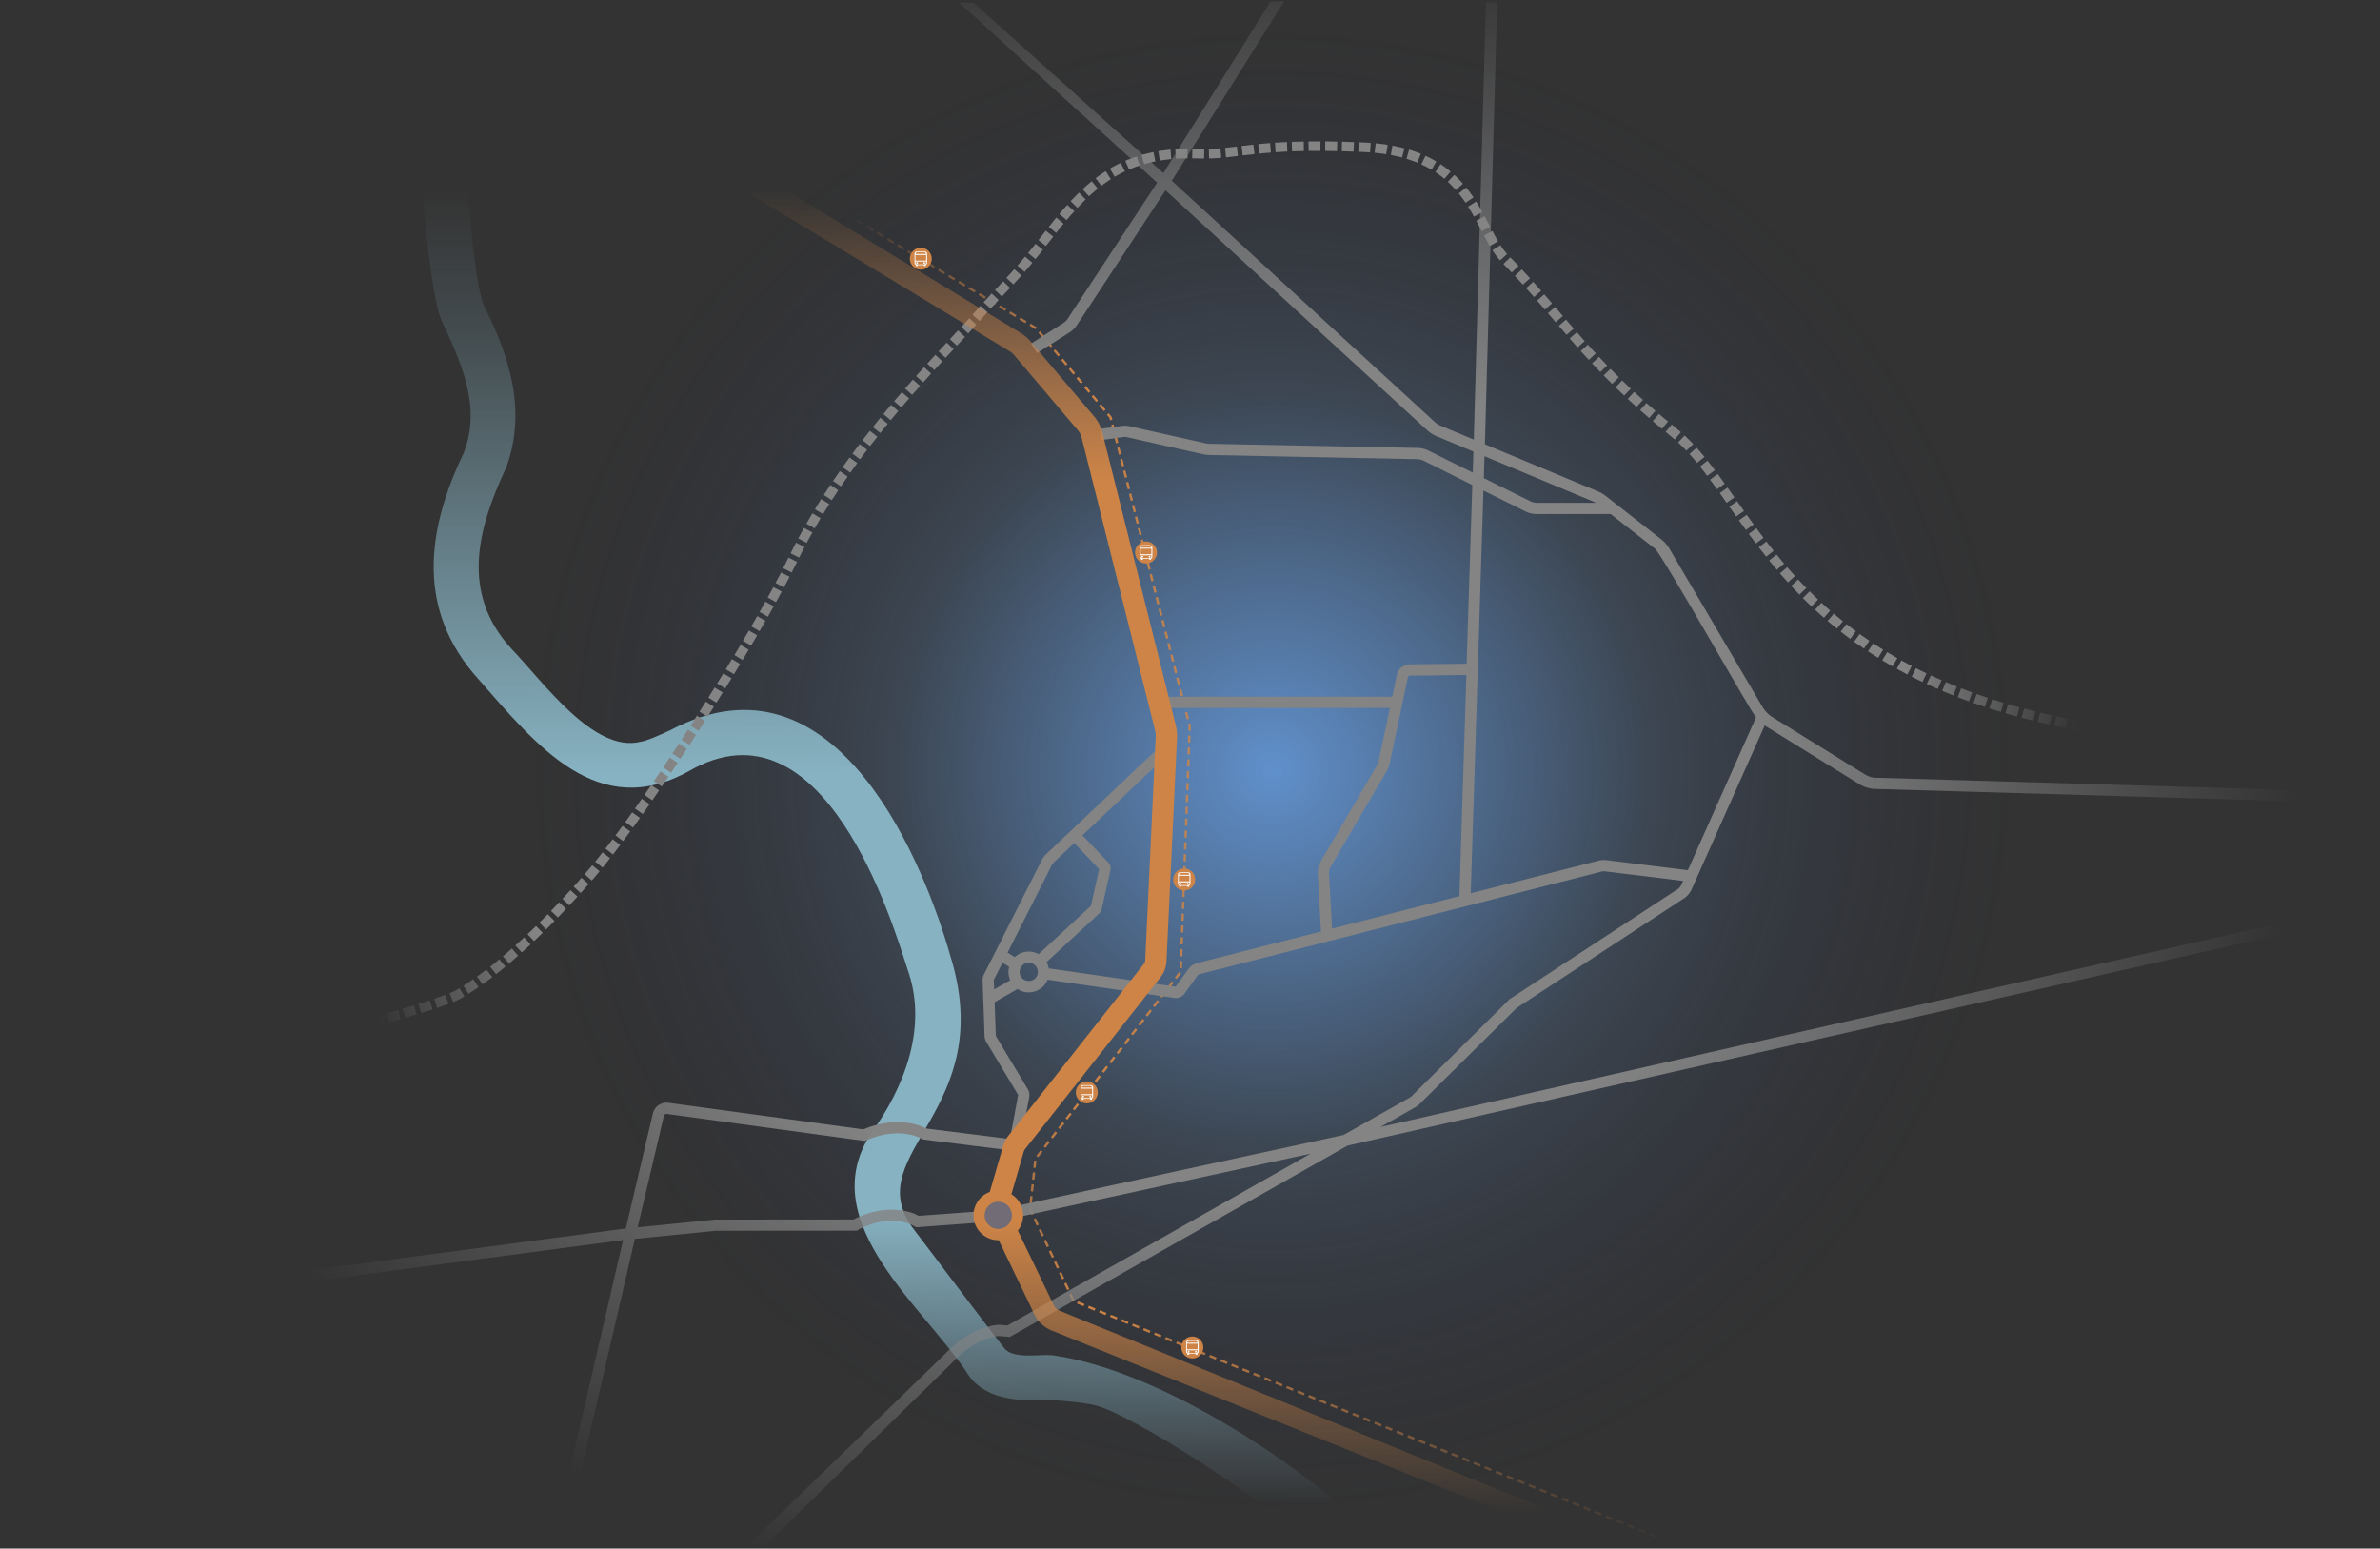 <svg xmlns="http://www.w3.org/2000/svg" xmlns:xlink="http://www.w3.org/1999/xlink" width="2000" height="1301.24" viewBox="0 0 2000 1301.24">
<rect x="0" y="0" width="2000" height="1301.24" fill="#333333" stroke="none"/>
<defs>
<radialGradient id="radial-gradient" cx="1152.76" cy="574.48" r="598.49" gradientTransform="translate(-164.06 32) scale(1.07)" gradientUnits="userSpaceOnUse">
<stop offset="0" stop-color="#6090cb"/>
<stop offset="0.5" stop-color="#6090cb" stop-opacity="0.2"/>
<stop offset="0.99" stop-color="#141c52" stop-opacity="0"/>
</radialGradient>
<linearGradient id="linear-gradient" x1="754.32" y1="1264.81" x2="754.32" y2="38.58" gradientTransform="matrix(1, 0, 0, -1, 0, 1302)" gradientUnits="userSpaceOnUse">
<stop offset="0" stop-color="#87b2c1" stop-opacity="0"/>
<stop offset="0.1" stop-color="#87b2c1" stop-opacity="0"/>
<stop offset="0.2" stop-color="#87b2c1" stop-opacity="0.2"/>
<stop offset="0.5" stop-color="#87b2c1"/>
<stop offset="0.8" stop-color="#87b2c1"/>
<stop offset="1" stop-color="#87b2c1" stop-opacity="0"/>
</linearGradient>
<linearGradient id="linear-gradient-2" x1="414.22" y1="1299.26" x2="1409.39" y2="1299.26" gradientTransform="matrix(1, 0, 0, -1, 0, 1302)" gradientUnits="userSpaceOnUse">
<stop offset="0" stop-color="#ce8446" stop-opacity="0"/>
<stop offset="0.3" stop-color="#ce8446"  stop-opacity="0"/>
<stop offset="0.5" stop-color="#ce8446"/>
<stop offset="1" stop-color="#ce8446" stop-opacity="0"/>
</linearGradient>
<linearGradient id="linear-gradient-3" x1="414.22" y1="651.03" x2="1409.39" y2="651.03" xlink:href="#linear-gradient-2"/>
<linearGradient id="linear-gradient-4" x1="414.22" y1="4.37" x2="1409.39" y2="4.37" xlink:href="#linear-gradient-2"/>
<radialGradient id="radial-gradient-2" cx="1006.48" cy="770.66" r="924.43" gradientTransform="matrix(1, 0, 0, -0.77, 0, 1245.96)" gradientUnits="userSpaceOnUse">
<stop offset="0" stop-color="#848484"/>
<stop offset="0.5" stop-color="#848484"/>
<stop offset="1" stop-color="#848484" stop-opacity="0"/>
</radialGradient>
<radialGradient id="radial-gradient-3" cx="997.09" cy="771.48" r="754.31" gradientTransform="matrix(1, 0, 0, -1, 0, 1302)" gradientUnits="userSpaceOnUse">
<stop offset="0" stop-color="#848484" stop-opacity="0"/>
<stop offset="0.2" stop-color="#848484"/>
<stop offset="0.5" stop-color="#848484"/>
<stop offset="0.8" stop-color="#848484"/>
<stop offset="1" stop-color="#848484" stop-opacity="0"/>
</radialGradient>
<linearGradient id="linear-gradient-5" x1="868.72" y1="1268" x2="868.72" y2="30.26" gradientTransform="matrix(1, 0, 0, -1, 0, 1302)" gradientUnits="userSpaceOnUse">
<stop offset="0" stop-color="#ce8446" stop-opacity="0"/>
<stop offset="0.1" stop-color="#ce8446" stop-opacity="0"/>
<stop offset="0.3" stop-color="#ce8446"/>
<stop offset="0.8" stop-color="#ce8446"/>
<stop offset="1" stop-color="#ce8446" stop-opacity="0"/>
</linearGradient>
</defs>
<g id="Layer_1" data-name="Layer 1">
<g id="light">
<ellipse cx="1069.39" cy="646.69" rx="641.61" ry="628.65" fill="url(#radial-gradient)"/>
</g>
<g id="river">
<path d="M1101.34,1298.19c-35.52-36.19-149.63-109-179.58-116.89-8.45-2.45-29.71-4.62-37-4.69-24.44.39-53.93,1.49-70.21-20.12-36.18-56.9-131.15-128.19-83.07-203.38,29.1-40.07,48.46-90.94,31-139.06-12.11-37.41-70-231.77-183.59-166.09-76.49,42.62-127.81-21.4-176.7-77.07-52.56-58.22-44-124.84-12.34-190.71,15-39.46-2.82-76.46-19.16-111.71C355,226.8,347.32,42,347.32,2l37.73.46C386.27,42.24,392.49,219,406.3,256c21.86,43.43,36.54,88.93,19.13,136.68C401.31,444.25,386.6,498.36,430,545.42c26.34,27.33,69.15,87.9,108.47,77.79,5.25-.7,15.57-5.42,24.67-9.58C704.87,538.45,778.32,732,798.33,802.34c41.19,130.35-75.31,165.8-32.42,228,28,37.11,73.49,97.08,77.54,101.89,7.44,10.68,31.14,5.16,41.68,6.67,96.75,13.79,225.87,103.88,276.18,159.33Z" fill="url(#linear-gradient)"/>
</g>
<g id="metro">
<g>
<line x1="414.74" y1="1.96" x2="417.31" y2="3.51" fill="none" stroke-miterlimit="10" stroke-width="2" stroke="url(#linear-gradient-2)"/>
<polyline points="420.73 5.56 870.65 275.82 933.21 350.62 999.74 610.23 992.14 816.69 870.15 973.76 865.6 1015.83 902.16 1093.11 1404.39 1296.32" fill="none" stroke-miterlimit="10" stroke-width="2" stroke-dasharray="5.99 3.99" stroke="url(#linear-gradient-3)"/>
<line x1="1406.24" y1="1297.07" x2="1409.02" y2="1298.19" fill="none" stroke-miterlimit="10" stroke-width="2" stroke="url(#linear-gradient-4)"/>
</g>
<g>
<circle cx="773.78" cy="217.4" r="9.24" fill="#ce8446"/>
<g>
<path d="M770.77,220.25a.73.73,0,1,0,.64.64A.73.73,0,0,0,770.77,220.25Z" fill="#fff"/>
<path d="M776.79,220.25a.73.73,0,1,0,.64.64A.73.73,0,0,0,776.79,220.25Z" fill="#fff"/>
<path d="M777,211.29h-6.46a2,2,0,0,0-2,2v7.52a2,2,0,0,0,1.07,1.71c0,.16-.14,1.06.18,1,.15,0,1.41.15,1.34-.17v-.6h5.33v.6c-.06.32,1.21.12,1.35.17.32,0,.13-.88.18-1a2,2,0,0,0,1.07-1.71v-7.52a2,2,0,0,0-2-2Zm1.25,2.92V219h-9v-4.74ZM771,211.9h5.59a1.64,1.64,0,0,1,1.65,1.48h-8.89A1.66,1.66,0,0,1,771,211.9Zm5.59,10.22H771c-1.3,0-1.84-1.22-1.68-2.34h9c.1,1.12-.44,2.36-1.75,2.34Z" fill="#fff"/>
</g>
</g>
<g>
<circle cx="963.06" cy="464.22" r="9.24" fill="#ce8446"/>
<g>
<path d="M960.05,467.07a.73.73,0,1,0,.64.64A.73.73,0,0,0,960.05,467.07Z" fill="#fff"/>
<path d="M966.08,467.07a.73.73,0,1,0,.64.64A.73.73,0,0,0,966.08,467.07Z" fill="#fff"/>
<path d="M966.29,458.1h-6.45a2,2,0,0,0-2,2v7.52a1.93,1.93,0,0,0,1.08,1.7c0,.16-.15,1.06.17,1,.15-.05,1.41.15,1.35-.18v-.59h5.33v.59c-.07.33,1.2.13,1.34.18.32,0,.13-.88.18-1a1.93,1.93,0,0,0,1.08-1.7V460.1a2,2,0,0,0-2-2Zm1.25,2.93v4.73h-8.95V461Zm-7.27-2.31h5.59a1.64,1.64,0,0,1,1.65,1.47h-8.89a1.64,1.64,0,0,1,1.65-1.47Zm5.59,10.22h-5.59a1.84,1.84,0,0,1-1.68-2.34h8.95C967.7,467.72,967.16,469,965.86,468.94Z" fill="#fff"/>
</g>
</g>
<g>
<circle cx="995.1" cy="739.05" r="9.24" fill="#ce8446"/>
<g>
<path d="M992.09,741.91a.73.73,0,1,0,.64.64A.73.73,0,0,0,992.09,741.91Z" fill="#fff"/>
<path d="M998.12,741.91a.73.73,0,1,0,.64.64A.73.73,0,0,0,998.12,741.91Z" fill="#fff"/>
<path d="M998.33,732.94h-6.45a2,2,0,0,0-2,2v7.52a2,2,0,0,0,1.08,1.7c0,.16-.15,1.06.17,1,.15-.06,1.41.15,1.35-.18v-.6h5.33v.6c-.07.33,1.2.12,1.34.18.32,0,.13-.88.18-1a2,2,0,0,0,1.08-1.7v-7.52a2,2,0,0,0-2-2Zm1.25,2.92v4.74h-9v-4.74Zm-7.27-2.3h5.59a1.64,1.64,0,0,1,1.65,1.47h-8.89A1.64,1.64,0,0,1,992.31,733.56Zm5.59,10.22h-5.59a1.84,1.84,0,0,1-1.68-2.34h9c.11,1.12-.43,2.35-1.73,2.34Z" fill="#fff"/>
</g>
</g>
<g>
<circle cx="913.28" cy="917.94" r="9.24" fill="#ce8446"/>
<g>
<path d="M910.27,920.79a.73.73,0,1,0,.64.64A.73.73,0,0,0,910.27,920.79Z" fill="#fff"/>
<path d="M916.29,920.79a.73.73,0,1,0,.64.64A.73.73,0,0,0,916.29,920.79Z" fill="#fff"/>
<path d="M916.5,911.83h-6.45a2,2,0,0,0-2,2v7.52a1.93,1.93,0,0,0,1.08,1.7c0,.17-.14,1.07.17,1,.15,0,1.42.15,1.35-.17v-.6H916v.6c-.07.32,1.2.12,1.35.17.31,0,.12-.88.17-1a1.93,1.93,0,0,0,1.08-1.7v-7.52a2,2,0,0,0-2-2Zm1.25,2.92v4.74h-9v-4.74Zm-7.27-2.31h5.59a1.64,1.64,0,0,1,1.65,1.47h-8.89A1.64,1.64,0,0,1,910.48,912.44Zm5.59,10.22h-5.59c-1.3,0-1.84-1.22-1.68-2.34h9C917.91,921.44,917.38,922.68,916.07,922.66Z" fill="#fff"/>
</g>
</g>
<g>
<circle cx="1001.97" cy="1132.26" r="9.24" fill="#ce8446"/>
<g>
<path d="M999,1135.12a.73.73,0,1,0,.64.64A.73.73,0,0,0,999,1135.12Z" fill="#fff"/>
<path d="M1005,1135.12a.73.73,0,1,0,.64.64A.73.73,0,0,0,1005,1135.12Z" fill="#fff"/>
<path d="M1005.2,1126.15h-6.45a2,2,0,0,0-2,2v7.52a1.92,1.92,0,0,0,1.08,1.7c0,.16-.15,1.06.17,1,.15-.06,1.41.15,1.35-.18v-.6h5.33v.6c-.07.33,1.2.12,1.34.18.32,0,.13-.88.18-1a1.92,1.92,0,0,0,1.07-1.7v-7.52a2,2,0,0,0-2-2Zm1.25,2.93v4.73h-9v-4.73Zm-7.27-2.31h5.59a1.65,1.65,0,0,1,1.65,1.47h-8.89A1.64,1.64,0,0,1,999.18,1126.77Zm5.59,10.22h-5.59a1.85,1.85,0,0,1-1.69-2.34h9c.12,1.12-.42,2.35-1.72,2.35Z" fill="#fff"/>
</g>
</g>
</g>
<g id="small-treet">
<path d="M725.43,949,561.74,926.67a11.78,11.78,0,0,0-13.12,9l-22.75,96.61L32,1097.68l.94,9.39L523.59,1042,464,1299.08l9.18,2.16L533.52,1041l67.24-6.73c1.89-.17,117.65-.09,119.36-.15l2.11-1.4c27.87-13.08,42.61-4.16,47.78-1.46l51.3-3.77-.69-9.41L772,1021.66l-1.93-1h0c-.92-.47-22.66-11.32-52.83,4.05l-115.41.1a19,19,0,0,0-2,.1l-64,6.4,22-93.44a2.39,2.39,0,0,1,2.66-1.83l166.2,22.72,3.13-1.29h0c27.53-11.26,44.93-.57,45.66-.11l.39.15,80.48,10.06,8.55-45.76a9.27,9.27,0,0,0-1.17-6.51c-.1-.35-27-44.67-26.9-45l-1-28.24,19.31-11c8.68,6,21.44,2,25.21-7.84l106.59,15.36a8.71,8.71,0,0,0,8.31-3.51l11-15.17a3.72,3.72,0,0,1,2.07-1.4l337.32-86.06a9,9,0,0,1,3.35-.21l65.36,8c-1.18,2.75-2.28,5.74-5,7.21-.55.34-140.35,91.9-140.85,92.22L1187.33,920a10.79,10.79,0,0,1-2.88,2.42L1129,953.72l-275.31,59.72,2,9.23,245.69-53.3L846.59,1113.75l-6.4-.49v-.07c-.93,0-23,.12-45.87,24.37L628.8,1298.15h14.84L800,1145.25c18.21-20,35.44-22.33,39.31-22.59l9.38.72,283.72-160.74,848.55-192-2-9.22L1160.07,947l29-16.43a19.37,19.37,0,0,0,5-4L1274.44,847l139.74-91.5a18.23,18.23,0,0,0,7.4-8.3l61.36-137.58c.6.42,79.34,49.2,79.34,49.2a28.34,28.34,0,0,0,11.83,4.06L1977,674.72l1-9.39-402.92-11.86a18.91,18.91,0,0,1-7.87-2.71l-77.51-48a26.06,26.06,0,0,1-8.71-8.91l-78.24-133a26.93,26.93,0,0,0-6.7-7.64l-47-36.71a26,26,0,0,0-6-3.48l-95.22-39.72L1258.15,2.08l-9.44-.3-10.22,367.59L1211,357.91a19.34,19.34,0,0,1-5.57-3.57L984.69,151.9,1079.17,1l-11.55.33-90,144.11L818.08,2.25l-12.17-.09L972.39,153.43,897.24,267.8a12.1,12.1,0,0,1-3.57,3.52l-27.2,17.4,5.09,7.95,27.2-17.39a21.43,21.43,0,0,0,6.36-6.29l74.32-113.1L1199.06,361.3a28.45,28.45,0,0,0,8.32,5.32l30.79,12.84-.55,17.69-37.17-18.48a21.83,21.83,0,0,0-9.24-2.27l-174.93-3.51a16.53,16.53,0,0,1-3.14-.38l-63.75-14.3a19.4,19.4,0,0,0-6.92-.29l-17.9,2.44,1.28,9.36,17.9-2.45a9.74,9.74,0,0,1,3.57.15l63.76,14.3a26.27,26.27,0,0,0,5,.6L1191,385.84a12.33,12.33,0,0,1,5.23,1.28l41,20.4-4.74,150.18-47.85.54a11.13,11.13,0,0,0-10.81,8.86L1170,585.44H980v9.44h188l-9.41,44.42a13.19,13.19,0,0,1-1.5,3.88L1110,723.62a19,19,0,0,0-2.59,10.7l2.66,48.39-104,26.54a13.18,13.18,0,0,0-7.37,5l-10.78,14.83L881.34,813.73a17.19,17.19,0,0,0-1.9-5.29L923.25,768a8.83,8.83,0,0,0,2.63-4.56l7.23-32.15a7.31,7.31,0,0,0-1.85-6.66L909.61,701.9l71.61-67.77-6.49-6.86-95.59,90.47a18.07,18.07,0,0,0-3.67,4.92l-48.66,96.23a10.32,10.32,0,0,0-1.09,5l1.66,46.7a10.08,10.08,0,0,0,1.44,4.87l26.79,44.63-6.92,37-70.05-8.76c-6-3.06-25.24-10.72-52.41.39M883.9,726.94c-.2-1.15,17.85-17.34,18.86-18.53l20.89,21.93-6.94,30.87-43.93,40.53a17.14,17.14,0,0,0-20,2.53l-6.08-3.76Zm-48.75,96.6a1,1,0,0,1,.08-.37L842.42,809l5.58,3.4a16.9,16.9,0,0,0,.93,11.23l-13.49,7.72Zm36.63-4.46c-2,6.4-11.17,7.09-14.1,1.06C855,815.3,859,808.87,864.5,809a7.69,7.69,0,0,1,7.28,10.08Zm375.71-435.73,91.91,38.33c.56.24,1.1.51,1.63.8h-49.62a12.07,12.07,0,0,1-5.37-1.26l-39.13-19.45ZM1116.8,733.8a9.59,9.59,0,0,1,1.32-5.41L1165.24,648a22.45,22.45,0,0,0,2.59-6.69l15.3-72.2a1.72,1.72,0,0,1,1.68-1.38l47.45-.54L1226.39,753l-107,27.31Zm233.35-11a18.32,18.32,0,0,0-6.84.43l-107.4,27.4,10.68-338.44,35.25,17.52a21.47,21.47,0,0,0,9.57,2.25h61.91v-.12l36.93,28.81c3.86.44,82.34,140,85.43,142.09l-57.3,128.46Z" fill="url(#radial-gradient-2)"/>
<path d="M15,938.78C31.9,928.94,353.86,854,385.67,835.33c44.76-26.26,91.89-78.72,110.45-100.2C542.4,681.55,634.2,536.67,666.06,470.59c46.78-97,128.83-174.07,158.72-208.65,14.08-16.3,28.4-28.4,52.52-59.64,33.41-43.27,62-75.65,129.15-73.18,34.21,1.25,48.59-9.55,140.55-5.34s93.47,69.1,117.78,93.69c48,48.57,68,86.31,142.1,146.17,82.65,66.76,100.12,280.13,574.12,258" fill="none" stroke-miterlimit="10" stroke-width="8" stroke-dasharray="10 4" stroke="url(#radial-gradient-3)"/>
</g>
<g id="main-street">
<g>
<circle cx="838.89" cy="1021.55" r="13.57" fill="#716c76"/>
<path d="M890.49,1101.4a9.55,9.55,0,0,1-5-4.73l-30.14-62.58a21.3,21.3,0,0,0,3.41-6.35,20.9,20.9,0,0,0-8.85-24.25l10.45-35.91a5.78,5.78,0,0,1,1-1.94L975.24,821.15a23.54,23.54,0,0,0,5-13.53L989.11,620A36.6,36.6,0,0,0,988,609.27l-61.7-246A33.35,33.35,0,0,0,919.51,350l-53.59-63.24a33.19,33.19,0,0,0-8.66-7.26L401.38,2l-36.77.2L848.22,295a15.2,15.2,0,0,1,4,3.36l53.6,63.24a15.2,15.2,0,0,1,3.11,6.07l61.71,246a19.23,19.23,0,0,1,.55,5.5l-8.82,187.65a5.68,5.68,0,0,1-1.22,3.26L847.24,954.54a23.74,23.74,0,0,0-4.14,8l-11.37,39.06a20.69,20.69,0,0,0-2.26,1,20.9,20.9,0,0,0,9.44,39.52h.35l30,62.35A27.42,27.42,0,0,0,883.75,1118l447.51,180.34,41.57-.17Zm-61.81-75a11.44,11.44,0,1,1,6.64,5.71,11.44,11.44,0,0,1-6.64-5.71Z" fill="url(#linear-gradient-5)"/>
</g>
</g>
</g>
</svg>
